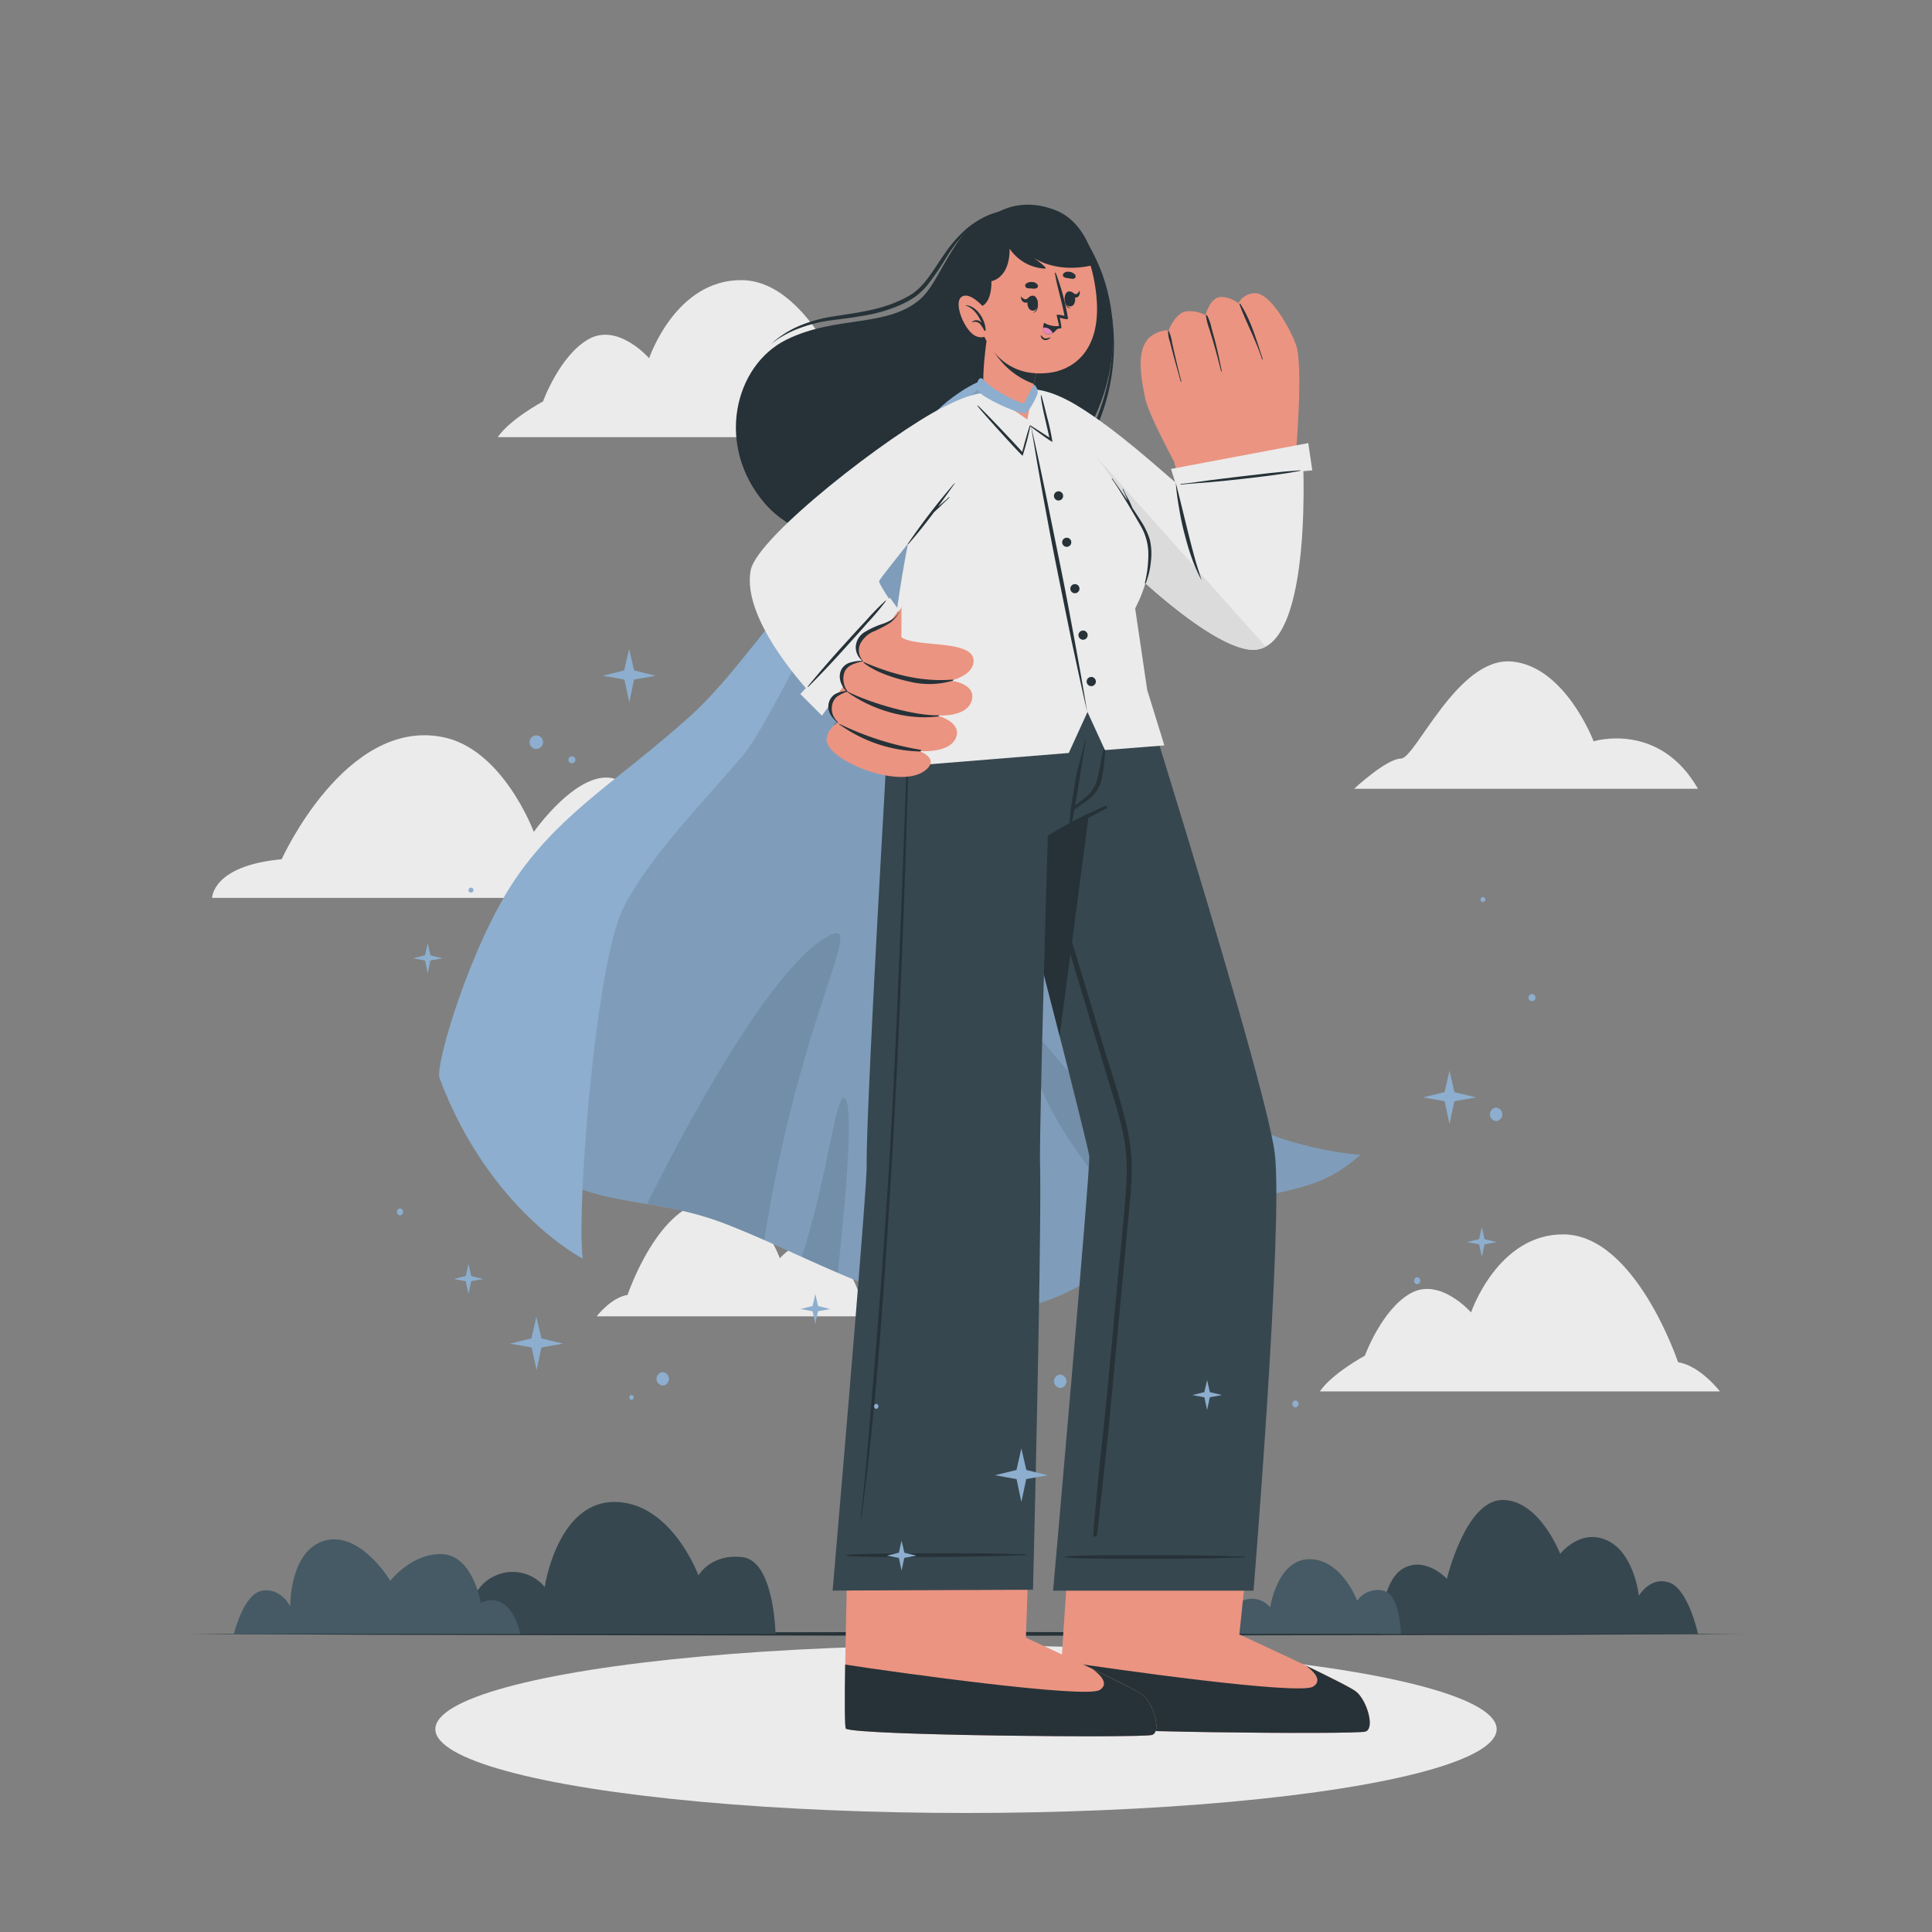 <svg xmlns="http://www.w3.org/2000/svg" viewBox="0 0 500 500"><rect x="0" y="0" width="500" height="500" fill="#808080" stroke="none"/><g id="freepik--background-complete--inject-12"><path d="M341.59,360.09H445.11s-5.15-6.7-10.82-7.54c0,0-11-32.86-29.52-33.09-17.17-.22-24.06,20.2-24.06,20.2s-8-9.16-15.56-5-11.91,16.18-11.91,16.18S344.69,355.48,341.59,360.09Z" style="fill:#ebebeb"></path><path d="M185.8,232.38H54.89s0-8.36,18-10c0,0,16.46-36.56,41.6-31.64,15.66,3,23.66,24.55,23.66,24.55s11.83-16.92,21.29-13.64,15.08,21.28,15.08,21.28S184.32,227.66,185.8,232.38Z" style="fill:#ebebeb"></path><path d="M439.44,204.14h-89s8.4-7.82,12.13-7.82,14.63-26.25,28.55-25.13,21.31,20.66,21.31,20.66S429.35,186.55,439.44,204.14Z" style="fill:#ebebeb"></path><path d="M230.53,340.67H154.41s3.79-4.93,8-5.54c0,0,8.11-24.16,21.7-24.34,12.63-.16,17.7,14.86,17.7,14.86s5.85-6.73,11.44-3.65S222,333.89,222,333.89,228.25,337.28,230.53,340.67Z" style="fill:#ebebeb"></path><path d="M128.83,113.13H232.35s-5.15-6.7-10.82-7.54c0,0-11-32.86-29.51-33.09C174.84,72.28,168,92.71,168,92.71s-8-9.16-15.56-5-11.91,16.18-11.91,16.18S131.93,108.52,128.83,113.13Z" style="fill:#ebebeb"></path></g><g id="freepik--Shadow--inject-12"><ellipse cx="250" cy="447.5" rx="137.33" ry="21.7" style="fill:#ebebeb"></ellipse></g><g id="freepik--Floor--inject-12"><polygon points="48.63 422.85 98.98 422.61 149.32 422.52 250 422.35 350.68 422.52 401.02 422.61 451.37 422.85 401.02 423.1 350.68 423.18 250 423.35 149.32 423.18 98.98 423.09 48.63 422.85" style="fill:#263238"></polygon></g><g id="freepik--Plants--inject-12"><path d="M200.7,422.85H120.29s.18-12,8.09-15.14a10.76,10.76,0,0,1,12.6,3s3.22-22,18-22,21.78,19,21.78,19S184,402,192.19,403,200.7,422.85,200.7,422.85Z" style="fill:#37474f"></path><path d="M439.45,422.85s-2.47-11.5-7.39-13.27-7.92,3.39-7.92,3.39S423,402,416,398.69s-12.22,3.44-12.22,3.44-5.35-13.94-14.92-13.94-14.4,20.4-14.4,20.4S368.81,402.51,363,406s-5.79,16.9-5.79,16.9Z" style="fill:#37474f"></path><path d="M134.7,422.85H60.55S63,412.4,67.91,411.66s7.2,4.1,7.2,4.1-.22-14.58,9-17.06S101,409.1,101,409.1s5.76-7.35,13.6-6.88,9.84,12.61,9.84,12.61S131.54,410.62,134.7,422.85Z" style="fill:#455a64"></path><path d="M362.55,422.85H317s.11-6.78,4.59-8.58a6.1,6.1,0,0,1,7.14,1.71s1.82-12.46,10.17-12.46,12.34,10.75,12.34,10.75a6.4,6.4,0,0,1,6.5-2.65C362.36,412.23,362.55,422.85,362.55,422.85Z" style="fill:#455a64"></path></g><g id="freepik--Character--inject-12"><path d="M281.76,63.43c11.64,20,7.7,47.77-16.48,66.52-22,17.06-55,14.56-67.26.44-13-15-8-35.77,5.44-42.45,12.95-6.44,26.45-3,34.94-10.74,4.06-3.71,6.87-12.58,12.63-18.33C257.46,52.47,274.27,50.6,281.76,63.43Z" style="fill:#263238"></path><path d="M213.62,141.18a56,56,0,0,0,28,1.52,62.14,62.14,0,0,0,25.66-11.81,53.35,53.35,0,0,0,17.32-22.24,52.81,52.81,0,0,0,3-27.9,55.38,55.38,0,0,1-3.82,27.57,52,52,0,0,1-7.17,12,56.28,56.28,0,0,1-10.05,9.7,67.1,67.1,0,0,1-11.91,7.33,60.68,60.68,0,0,1-27.18,5.83A54.2,54.2,0,0,1,213.62,141.18Z" style="fill:#263238"></path><path d="M199.57,89a27.6,27.6,0,0,1,7.62-4.17,37.05,37.05,0,0,1,8.42-2c2.9-.34,5.8-.75,8.69-1.27A38.1,38.1,0,0,0,232.82,79a24,24,0,0,0,3.94-2.14,17.19,17.19,0,0,0,3.27-3.1A73.71,73.71,0,0,0,245,66.48a34,34,0,0,1,5.4-6.76A23.79,23.79,0,0,1,257.65,55,22.85,22.85,0,0,0,250,59.31,34.65,34.65,0,0,0,244.24,66c-1.69,2.4-3.16,4.93-5,7.12A16,16,0,0,1,236.14,76a22.92,22.92,0,0,1-3.78,2c-5.26,2.34-11.13,3-16.87,3.92A36.84,36.84,0,0,0,207,84.27,26,26,0,0,0,199.57,89Z" style="fill:#263238"></path><path d="M117.86,273.38c-2.66-5.24,41.42-62.34,80-109.95a.05.05,0,0,0,0-.05c17.42-21.48,32.46-43.52,43.84-55.83,7.23-7.83,13.85-9.73,15.79-9.73,6.42,0,23.4,4.33,20.65,38.9-2.08,26.14-7.42,53.7-1.29,82.56s21.95,55.37,38.05,67.07,39.91,12.75,37.41,12.54c-.77-.07-4,4.25-12.08,7.24-10,3.66-25.48,4.65-32.64,8.09-14.66,7-26.55,23.11-48.68,25-23.31,2-48.44-13.71-71.32-22.54C159.84,305.93,140.76,318.57,117.86,273.38Z" style="fill:#8DAECE"></path><g style="opacity:0.1"><path d="M117.86,273.38c-2.66-5.24,41.42-62.34,80-109.95a.05.05,0,0,0,0-.05c17.42-21.48,32.46-43.52,43.84-55.83,7.23-7.83,13.85-9.73,15.79-9.73,6.42,0,23.4,4.33,20.65,38.9-2.08,26.14-7.42,53.7-1.29,82.56s21.95,55.37,38.05,67.07,39.91,12.75,37.41,12.54c-.77-.07-4,4.25-12.08,7.24-10,3.66-25.48,4.65-32.64,8.09-14.66,7-26.55,23.11-48.68,25-23.31,2-48.44-13.71-71.32-22.54C159.84,305.93,140.76,318.57,117.86,273.38Z"></path></g><path d="M197.8,320.89c-3.43-1.5-6.82-2.94-10.17-4.23a99.75,99.75,0,0,0-20.16-5.06s29-60,47.05-69.43C224.4,237,207.13,262,197.8,320.89Z" style="opacity:0.1"></path><path d="M321.16,310.59c-5.36,1-10.3,2.08-13.53,3.63a72.7,72.7,0,0,0-10.53,6.5c-18-20.36-29.23-35.82-31.27-52.59C264.52,257.37,287.35,300.7,321.16,310.59Z" style="opacity:0.1"></path><path d="M216.82,329.37c-3.11-1.33-6.21-2.72-9.3-4.11,6.86-21.4,8.8-42.74,11.11-41.08C221.15,286,218.63,313.11,216.82,329.37Z" style="opacity:0.1"></path><path d="M150.81,325.73s-24.16-12.35-37.06-46.7c-1.26-3.35,8.31-35.38,20.13-52.28s26.5-25,44.86-41.52,53.82-71.43,66.44-81.36c8.67-6.82,12.35-6,12.35-6S246.41,105,241.65,110.9c-18.8,23.36-40.64,74.45-49.73,85-11.11,13-24.42,26.55-30.72,39.31C154.14,249.55,149.15,312.57,150.81,325.73Z" style="fill:#8DAECE"></path><path d="M353.38,448.13c-2.52.82-76.51.15-79.23-1.62-1-.65,4.41-70.79,4.41-70.79l47.08.3L320.74,423S348.19,435.54,351,437.8,355.91,447.31,353.38,448.13Z" style="fill:#eb9481"></path><path d="M353.38,448.13c-2.52.82-76.51.15-79.23-1.62-.33-.2-.51-7.32.55-16.59,13.44,2.08,61.4,8.83,65.1,6.59,2.58-1.56.25-3.92-1.9-5.5,6.15,3,11.89,5.83,13.08,6.8C353.75,440.06,355.9,447.32,353.38,448.13Z" style="fill:#263238"></path><path d="M324.41,411.67H272.54s9.77-110.43,9.36-112.55c-.52-2.71-3.58-15-7.66-31-1.28-5-2.65-10.39-4.09-16-3.86-15.07-8.13-31.54-11.84-45.88-5.57-21.47-9.92-38.15-9.92-38.15h43.95s5.13,16.24,11.58,37.37c10.52,34.34,24.58,81.6,26,93.09C332.14,317.16,324.41,411.67,324.41,411.67Z" style="fill:#37474f"></path><path d="M322.11,402.82c-7.92-.16-5.64-.23-13.57-.3-3.87,0-29.35-.26-33,.34a.08.08,0,0,0,0,.16c3.62.6,29.1.38,33,.34,7.93-.08,5.65-.14,13.57-.31A.12.12,0,0,0,322.11,402.82Z" style="fill:#263238"></path><path d="M291.66,291.72c-1.7-7.5-4.24-14.85-6.46-22.21q-6.74-22.42-13.56-44.83-3.4-11.2-6.85-22.41c-1.16-3.76-2.31-7.53-3.49-11.29s-2.47-7.33-3.51-11c-.43-1.51-.66-.68-.12,1.24,1.1,3.87,2.18,7.74,3.31,11.6q3.34,11.46,6.74,22.91,6.75,22.8,13.61,45.56,3.42,11.42,6.86,22.82a94,94,0,0,1,2.81,11,51.38,51.38,0,0,1,.46,11.82c-.5,7.93-1.42,15.85-2.15,23.77s-1.47,15.87-2.21,23.8c-1.46,15.79-2.24,20.87-3.66,36.67-.18,2-.36,4-.51,6-.05.67,1,.62,1,0,1.71-15.61,2.34-20.57,3.81-36.21s2.91-31.12,4.37-46.68c.36-3.9.78-7.82.78-11.74A48.94,48.94,0,0,0,291.66,291.72Z" style="fill:#263238"></path><path d="M287.35,168.14c-3.05,23.61-8.87,67.88-13.11,100-9.91-38.91-25.85-100-25.85-100Z" style="fill:#263238"></path><path d="M298.15,449c-2.52.82-76.51.15-79.23-1.62-1-.65,1.16-70.79,1.16-70.79l47.08.31-1.66,46.93s27.46,12.59,30.25,14.85S300.67,448.18,298.15,449Z" style="fill:#eb9481"></path><path d="M298.15,449c-2.52.82-76.51.15-79.23-1.62-.33-.2-.34-7.13-.2-16.59,13.44,2.08,62.15,8.83,65.85,6.59,2.58-1.56.25-3.92-1.9-5.5,6.15,3,11.89,5.83,13.08,6.8C298.52,440.92,300.67,448.18,298.15,449Z" style="fill:#263238"></path><path d="M290.92,168.14s-1,21-5.83,37.69c-.38,1.38-.8,2.73-1.25,4a78.6,78.6,0,0,0-12.67,6.51s-.51,16.93-1,35.8c-.56,21.09-1.14,44.63-1,49.62.44,18.67-1.83,109.67-1.83,109.67l-51.86.21s8.87-103,8.81-109.83c-.1-11,2.51-59.59,4.53-95C230,185,231,168.14,231,168.14Z" style="fill:#37474f"></path><path d="M265.52,402.24c-7.92-.13-5.64-.21-13.57-.25-3.87,0-29.35-.13-33,.48-.08,0-.08.15,0,.16,3.62.59,29.1.26,33,.2,7.92-.11,5.64-.16,13.56-.36A.12.12,0,0,0,265.52,402.24Z" style="fill:#263238"></path><path d="M235.38,175.66c-.95,28.93-2,57.86-3.26,86.78s-3.05,58-5.48,87c-1.35,16.17-2.13,27.25-3.87,43.38,0,.11.15.15.17,0,3.77-28.7,5.37-52.51,7.23-81.39s3.11-57.8,4.1-86.72c.56-16.36,1-32.72,1.47-49.08C235.75,175.4,235.39,175.43,235.38,175.66Z" style="fill:#263238"></path><path d="M286,208.61a96.75,96.75,0,0,0-14.82,7.76c-.19.12-.05.41.15.31,5-2.43,10.11-4.77,15-7.47A.34.34,0,0,0,286,208.61Z" style="fill:#263238"></path><path d="M286.28,190.77c-.34,1.84-.79,3.66-1.18,5.5s-.65,3.47-1.11,5.17a8.78,8.78,0,0,1-2.4,4.33c-.68.63-1.42,1.18-2.14,1.76-.39.31-.81.61-1.21.92.05-.24.09-.49.14-.74l.36-2.1c.26-1.55.51-3.11.74-4.66.47-3.06.9-6.15,1.54-9.18a.1.1,0,0,0-.19-.05c-.76,3-1.6,6-2.27,9-.32,1.48-1.48,8.81-1.54,9.33s-.09,1.07-.11,1.61a6,6,0,0,0,0,1.64c0,.13.19.11.25,0h0a6.32,6.32,0,0,0,.47-1.59c.13-.53.25-1.06.35-1.59,0-.19.06-.39.08-.58.72-.44,1.4-1,2.07-1.51s1.47-1,2.16-1.62a8.31,8.31,0,0,0,2.63-4.11,30.33,30.33,0,0,0,.86-5.27c.23-2.08.4-4.17.7-6.25C286.49,190.69,286.31,190.64,286.28,190.77Z" style="fill:#263238"></path><path d="M266.35,115.17c14.53,23.27,50.88,57.39,60.65,51,12-7.8,8.44-45.15,8.31-51.55-.08-4.48-33,1.1-31.3,5.59,1,2.72,1.84,6.27,1.17,5.94-2.1-1-6.54-6.73-26.49-20.3C267.58,98.32,256.73,99.76,266.35,115.17Z" style="fill:#eb9481"></path><path d="M325.28,75.92a4.75,4.75,0,0,0-4.78,2.6A7.08,7.08,0,0,0,316,76.85c-2.92.11-4,4.73-4,4.73a8.66,8.66,0,0,0-5-1c-2.78.38-4.55,4.88-4.55,4.88a7.69,7.69,0,0,0-5,1.91c-3.56,3.39-2.05,10.74-1.14,15.42s7.88,17.11,9,19.62l30.11-5.59s1.89-22.16,0-27.52C333.8,84.78,329,76.46,325.28,75.92Z" style="fill:#eb9481"></path><path d="M321,78.64c2.81,4.4,4.17,9.39,5.8,14.29a.09.09,0,0,1-.17.06c-1.57-4.9-4.09-9.42-5.85-14.24A.12.12,0,0,1,321,78.64Z" style="fill:#263238"></path><path d="M312.38,81.6A13.11,13.11,0,0,1,313.57,85q.51,1.83,1,3.66.9,3.67,1.61,7.4c0,.11-.14.17-.17,0-.6-2.44-1.24-4.87-1.94-7.29-.35-1.21-.72-2.41-1.09-3.62a16.42,16.42,0,0,1-.89-3.44A.18.18,0,0,1,312.38,81.6Z" style="fill:#263238"></path><path d="M302.41,85.56a9.48,9.48,0,0,1,.91,3.07c.25,1.12.5,2.25.76,3.37.53,2.24,1.05,4.48,1.66,6.7a.09.09,0,0,1-.18,0c-.62-2.25-1.27-4.5-1.87-6.75-.3-1.11-.59-2.22-.87-3.34a8.84,8.84,0,0,1-.53-3.08A.07.07,0,0,1,302.41,85.56Z" style="fill:#263238"></path><path d="M303.8,122.34l33.32-6.07s3.16,51.9-12.8,51.9c-12.81,0-46.12-32.39-57.27-50.45s-1.17-20.52,11.6-12.82c10.41,6.28,22.11,17.12,25.63,20Z" style="fill:#ebebeb"></path><polygon points="304.16 124.89 339.62 121.73 338.58 114.67 303.05 121.36 304.16 124.89" style="fill:#ebebeb"></polygon><path d="M327.58,167.34a6.69,6.69,0,0,1-3.26.83c-12.81,0-46.12-32.39-57.27-50.45-7.76-12.56-5.29-17.57,1.23-16.87Z" style="fill:#dbdbdb"></path><path d="M304.28,124.89l.81,3.19.78,3.18,1.56,6.36c.53,2.11,1.07,4.22,1.64,6.32.29,1.05.58,2.1.92,3.14s.66,2.07,1,3.13a40,40,0,0,1-2.63-6c-.75-2.07-1.33-4.19-1.88-6.31s-1-4.28-1.34-6.44A64.75,64.75,0,0,1,304.28,124.89Z" style="fill:#263238"></path><path d="M336.47,121.72c-5.16.33-10.31,1-15.45,1.59-2.55.3-5.11.61-7.66.94s-5.18.76-7.79,1c-.09,0-.09.17,0,.16,2.63-.28,5.28-.41,7.92-.65s5.11-.49,7.67-.78c5.11-.58,10.26-1.16,15.32-2.13C336.58,121.86,336.55,121.71,336.47,121.72Z" style="fill:#263238"></path><path d="M301.34,192.91l-4.44-14.32-3.12-21.14s6.59-11.85,2.57-20.24c-2-4.25-19.67-30.63-27-35.83-6.9-4.88-16.76.56-20.41,4.49-14,15.16-17.08,52.45-21.69,93l49.35-4,4.84-10.61,4.52,9.86Z" style="fill:#ebebeb"></path><path d="M297.57,139.64a19.55,19.55,0,0,0-2.43-5c-.35-.57-1.13-1.76-2.06-3.16-.27-.67-.57-1.34-.9-2a30.7,30.7,0,0,1-1.49-2.91.08.08,0,1,0-.15.06,31.59,31.59,0,0,1,1.27,2.93c-1.57-2.32-3.23-4.71-3.94-5.69-.06-.08-.19,0-.13.08,1.51,1.92,6.46,10.36,7.66,12.5a14.45,14.45,0,0,1,1.79,6.91,31.27,31.27,0,0,1-.88,7.42c-.06.21.15.31.23.11a20,20,0,0,0,1.3-5.53A16.17,16.17,0,0,0,297.57,139.64Z" style="fill:#263238"></path><path d="M254.3,112.73c-4.46,6.89-26.39,34.44-27.16,37s5.91,8.33,5.87,9.39c-.15,4.29-7.83,33.27-11.68,30.58-5.08-3.54-29.16-29-26.89-41s48.89-43,56.39-45.84S258.7,105.94,254.3,112.73Z" style="fill:#eb9481"></path><path d="M210.51,180.23l20.85-23.36s-3.87-5.61-3.85-6.44,19.21-23.57,26.6-36,4.37-16.27-9.75-9.19-48.35,33.62-50.07,42.3C191.67,160.78,210.51,180.23,210.51,180.23Z" style="fill:#ebebeb"></path><polygon points="207.13 179.61 212.72 185.21 232.6 157.84 230.31 154.68 207.13 179.61" style="fill:#ebebeb"></polygon><path d="M229.16,155.45a67.83,67.83,0,0,0-5.22,5.37c-1.72,1.81-3.39,3.67-5.07,5.51-3.37,3.71-6.65,7.45-9.82,11.33a.08.08,0,0,0,.12.11c3.57-3.56,7-7.23,10.36-11,1.68-1.85,3.35-3.7,5-5.59a67.54,67.54,0,0,0,4.76-5.66C229.33,155.46,229.22,155.4,229.16,155.45Z" style="fill:#263238"></path><path d="M245.59,128.68c-.83.74-1.66,1.47-2.5,2.17l-.3.26q2.19-3,4.3-6s-.05-.1-.08-.06a174.56,174.56,0,0,0-12.08,15.7.08.08,0,0,0,.12.09c2.35-2.66,4.56-5.45,6.69-8.3.53-.46,1-.94,1.54-1.43.79-.79,1.6-1.56,2.42-2.32C245.78,128.72,245.66,128.62,245.59,128.68Z" style="fill:#263238"></path><path d="M240,198.89c2.82-2.83-2.14-4.53-2.14-4.53s7.72.72,9.49-3.32-4.36-5.74-4.79-5.88c.41,0,7.52.51,8.88-3.74,1.41-4.42-5-5.22-5.4-5.27.4-.09,5.61-1.35,5.91-4.81.51-6-14.72-3.62-18.67-6.43,0,0,0-7.72.08-7.95,0,0-1.09,3.23-3.58,4.49-3.09,1.57-5.93,2.69-6.94,4.52a4.38,4.38,0,0,0,.51,5.2s-4.22.33-5.4,3.64c-.6,1.71,1.59,4.18,1.59,4.18s-3.37.41-4.23,3.42c-.7,2.4,1.6,4.51,1.6,4.51s-3.05,1.89-3,4.58C214.07,196.91,233.93,205,240,198.89Z" style="fill:#eb9481"></path><path d="M217.19,187.31c-.07,0-.12.05-.06.09a37.14,37.14,0,0,0,21,7.08c.24,0,.35-.39.08-.44A76.25,76.25,0,0,1,217.19,187.31Z" style="fill:#263238"></path><path d="M219.39,179c-.08,0-.14.09-.07.14,6.09,4.34,14.93,7.31,23.34,6.3.29,0,.52-.35.18-.34C237.2,185.34,225.56,182.13,219.39,179Z" style="fill:#263238"></path><path d="M246.56,175.88c-8.1.66-15.6-1.35-23-4.52-.09,0-.14.1-.07.16,3.2,2.54,8.13,4.06,12.07,4.93a21.52,21.52,0,0,0,11-.29C246.73,176.12,246.74,175.87,246.56,175.88Z" style="fill:#263238"></path><path d="M216.66,186.94C215.2,185.7,214,184,214.47,182a3.85,3.85,0,0,1,1.48-2.26,6.61,6.61,0,0,1,3-.9c-1.36-1.51-2.16-3.66-1.19-5.59a3.8,3.8,0,0,1,2.15-1.75,12.27,12.27,0,0,1,3.25-.51,4.48,4.48,0,0,1-1.69-3.64,4.82,4.82,0,0,1,2.29-3.77,22.8,22.8,0,0,1,4.88-2.2,11.43,11.43,0,0,0,2.47-1.24,5.11,5.11,0,0,0,1.79-2.37c.07-.17.09,0,0,.14a6.34,6.34,0,0,1-1,1.78,8.74,8.74,0,0,1-1.54,1.5,35.61,35.61,0,0,1-4.59,2.38,7,7,0,0,0-3.18,3.14,4.15,4.15,0,0,0,.71,4.3s0,.16-.09.17a11.75,11.75,0,0,0-2.81.9,4.1,4.1,0,0,0-1.77,1.65,5.3,5.3,0,0,0,.77,5.25,9,9,0,0,0-2.87,1.38,3.88,3.88,0,0,0-1.12,1.86,4.59,4.59,0,0,0,1.4,4.61.09.09,0,0,1,0,.06h0s0,0,0,0a.09.09,0,0,1,0,.06h0s-1,.64-1,.66,0,0,0-.06A8.22,8.22,0,0,1,216.66,186.94Z" style="fill:#263238"></path><path d="M254.51,101.28c.29,1.17,8.92,8.49,14.27,8.18,1.74-.11-1.37-9.42-1.37-9.42l.15-.7,2.09-9.88L258,82.16l-1.69-1s-.39,2.74-.85,6.16c0,.16-.05.32-.07.49s-.06.37-.08.55c-.07.51-.15,1-.21,1.55s-.1.78-.14,1.2-.09.83-.13,1.24A63.25,63.25,0,0,0,254.51,101.28Z" style="fill:#eb9481"></path><path d="M255.46,87.35a20.29,20.29,0,0,0,12.1,12l2.09-9.88L258,82.16l-1.69-1S255.92,83.93,255.46,87.35Z" style="fill:#263238"></path><path d="M283.55,74.91c2.43,17.56-7.81,21-11.6,21.51-3.43.48-15.2,1.64-19.43-15.57s3.17-23.89,11-25.38S281.12,57.35,283.55,74.91Z" style="fill:#eb9481"></path><path d="M277.62,72.16a9.79,9.79,0,0,1-1.21-.17,2,2,0,0,1-1.2-.41.62.62,0,0,1,0-.77,1.55,1.55,0,0,1,1.51-.46,2.24,2.24,0,0,1,1.49.71A.67.67,0,0,1,277.62,72.16Z" style="fill:#263238"></path><path d="M265.88,74.58c.41.07.81.06,1.22.09a2,2,0,0,0,1.26-.14.63.63,0,0,0,.22-.74A1.58,1.58,0,0,0,267.2,73a2.28,2.28,0,0,0-1.61.37A.68.68,0,0,0,265.88,74.58Z" style="fill:#263238"></path><path d="M268.45,77.67s-.09.06-.09.11c.15,1.2.12,2.6-.93,3.1,0,0,0,.07,0,.06C268.75,80.64,268.78,78.78,268.45,77.67Z" style="fill:#263238"></path><path d="M267.26,76.51c-1.95,0-1.75,3.92.06,3.89S268.89,76.49,267.26,76.51Z" style="fill:#263238"></path><path d="M266.51,76.76c-.33.23-.65.64-1.05.7s-.85-.31-1.18-.69c0,0-.07,0-.07,0,0,.74.36,1.49,1.16,1.56s1.22-.62,1.37-1.38C266.77,76.86,266.64,76.66,266.51,76.76Z" style="fill:#263238"></path><path d="M275.59,76.73s.09,0,.1.1c0,1.21.23,2.59,1.34,2.94,0,0,0,.07,0,.07C275.68,79.71,275.41,77.88,275.59,76.73Z" style="fill:#263238"></path><path d="M276.61,75.42c1.93-.23,2.26,3.65.46,3.87S275,75.62,276.61,75.42Z" style="fill:#263238"></path><path d="M277.44,75.61c.32.18.66.53,1,.52s.7-.45.94-.88c0,0,.06,0,.06,0,.09.74-.09,1.53-.8,1.74s-1.17-.42-1.4-1.14C277.22,75.76,277.31,75.54,277.44,75.61Z" style="fill:#263238"></path><path d="M269.52,86.88c.29.28.58.67,1,.71a3.15,3.15,0,0,0,1.3-.32,0,0,0,0,1,.05.07,1.65,1.65,0,0,1-1.53.66,1.29,1.29,0,0,1-1-1.06A.07.07,0,0,1,269.52,86.88Z" style="fill:#263238"></path><path d="M274.28,82.21s.36,1.78.42,2.63c0,.08-.2.13-.49.17h0a4,4,0,0,1-4-1.26.09.09,0,0,1,.12-.12,6.1,6.1,0,0,0,3.75.82c.05-.24-.72-3-.59-3a7.23,7.23,0,0,1,2,.31c-.65-3.74-1.89-7.34-2.48-11.07,0-.13.17-.18.21-.07a61.6,61.6,0,0,1,3.18,11.81C276.41,82.86,274.63,82.33,274.28,82.21Z" style="fill:#263238"></path><path d="M274.1,84.36a4.89,4.89,0,0,1-1.68,1.86,2.23,2.23,0,0,1-1.31.32c-1-.08-1.19-1-1.15-1.74a5.38,5.38,0,0,1,.22-1.24A6.36,6.36,0,0,0,274.1,84.36Z" style="fill:#263238"></path><path d="M272.42,86.22a2.23,2.23,0,0,1-1.31.32c-1-.08-1.19-1-1.15-1.74A2.28,2.28,0,0,1,272.42,86.22Z" style="fill:#e587b4"></path><path d="M252.73,79.6c4.22-.18,3.84-6.83,3.84-6.83s4.77-.68,4.72-8.42a11.72,11.72,0,0,0,9.07,5.16c1.39.13-3.4-3.19-3.4-3.19s5.77,4.71,15.91,2.29c.72-.18-1.38-10.89-9.6-14.16s-15.34-.81-20,4.51c0,0-5.74,3-6.12,8.62S251.09,79.66,252.73,79.6Z" style="fill:#263238"></path><path d="M255.52,80.6s-4.15-5.33-6.58-3.83.87,9.37,3.87,10.31a3,3,0,0,0,3.93-1.81Z" style="fill:#eb9481"></path><path d="M249.94,79s-.05.07,0,.08c2.11.73,3.29,2.59,4.15,4.54a1.65,1.65,0,0,0-2.49-.33c-.05,0,0,.12.06.11a1.83,1.83,0,0,1,2.06.54,8.93,8.93,0,0,1,1,1.59c.11.18.44.06.36-.15l0,0C255,82.7,252.78,79.12,249.94,79Z" style="fill:#263238"></path><path d="M266.78,110c1.42,6.15,2.74,12.33,4,18.5s2.51,12.38,3.77,18.56,2.41,12.4,3.55,18.61l1.69,9.31c.53,3.12,1.09,6.22,1.59,9.34-.72-3.07-1.38-6.16-2.07-9.24l-2-9.26c-1.29-6.18-2.51-12.38-3.77-18.56s-2.41-12.4-3.55-18.61S267.8,116.21,266.78,110Z" style="fill:#263238"></path><path d="M275.11,128.08a1.19,1.19,0,1,1-1.41-.9A1.19,1.19,0,0,1,275.11,128.08Z" style="fill:#263238"></path><path d="M277.22,140.09a1.18,1.18,0,1,1-1.4-.9A1.18,1.18,0,0,1,277.22,140.09Z" style="fill:#263238"></path><path d="M279.34,152.11a1.18,1.18,0,1,1-1.41-.91A1.18,1.18,0,0,1,279.34,152.11Z" style="fill:#263238"></path><path d="M281.46,164.12a1.19,1.19,0,1,1-1.41-.91A1.19,1.19,0,0,1,281.46,164.12Z" style="fill:#263238"></path><path d="M283.58,176.13a1.19,1.19,0,1,1-1.41-.91A1.19,1.19,0,0,1,283.58,176.13Z" style="fill:#263238"></path><path d="M267.51,100.31l-1.64,8.28-11.4-7.94-2.13,3.64s12.28,13.71,12.21,13l1.92-7.23,5.45,3.75-2.55-11.52Z" style="fill:#ebebeb"></path><path d="M271,108c-.48-1.88-.92-3.8-1.49-5.66,0-.07-.13-.08-.14,0,0,1.92,1.87,9.13,2.19,10.89l0,0c-.23-.16-5-3.26-5-3.19-.49,1.18-1.91,6.45-2,6.92-1.95-2.18-9.3-10-11.49-12a.07.07,0,0,0-.11.09c1.8,2.35,11.58,13,11.69,12.91a74.92,74.92,0,0,0,2-7.64c.85.71,5.76,4.3,5.72,4A58.84,58.84,0,0,0,271,108Z" style="fill:#263238"></path><path d="M254.45,98.2c-1.25-1.45-2.63,2.27-.33,3.91,3.41,2.43,9.95,5,11.06,4.86s3.15-4.37,3.37-5.21-.74-2.41-1-2.19-2.25,4.56-2.64,4.81S257.15,101.3,254.45,98.2Z" style="fill:#8DAECE"></path></g><g id="freepik--Stars--inject-12"><path d="M265.61,380.43l5.58,1.36-5.6,1-1.26,5.91-1.25-5.91-5.6-1,5.58-1.36,1.27-5.58Zm-126.8-39.64-1.28,5.58L132,347.73l5.6,1,1.26,5.9,1.25-5.9,5.6-1-5.58-1.36ZM376.4,282.64l-1.27-5.57-1.28,5.57L368.27,284l5.6,1,1.26,5.9,1.25-5.9,5.6-1ZM162.81,167.94l-1.28,5.57L156,174.88l5.6,1,1.25,5.9,1.25-5.9,5.6-1-5.58-1.37ZM383.5,317.57l-.71,3.12-3.12.76,3.13.58.7,3.31.7-3.31,3.13-.57-3.12-.77ZM211,334.89l-.71,3.11-3.12.76,3.13.59.7,3.3.7-3.3,3.13-.58-3.11-.77Zm101.4,22.27-.72,3.12-3.11.76,3.13.58.7,3.3.7-3.3,3.13-.58-3.12-.76Zm-79.07,41.56-.71,3.12-3.12.76,3.13.58.7,3.3.7-3.3,3.13-.58-3.11-.76Zm-112.09-71.6-.71,3.12-3.12.76,3.13.58.7,3.31.7-3.31,3.13-.57-3.12-.77Zm-10.55-83-.71,3.12-3.12.76,3.14.58.69,3.31.7-3.31,3.14-.57-3.12-.77ZM335.26,362.42a.91.91,0,0,0,0,1.81A.91.91,0,0,0,335.26,362.42Zm61.22-105.15a.91.91,0,0,0,0,1.82A.91.91,0,0,0,396.48,257.27ZM148,195.72a.91.91,0,0,0,0,1.82A.91.91,0,0,0,148,195.72ZM366.76,330.55a.91.91,0,0,0,0,1.81A.91.91,0,0,0,366.76,330.55ZM103.52,312.73a.91.91,0,0,0,0,1.81A.91.91,0,0,0,103.52,312.73ZM121.89,231a.64.64,0,0,0,0-1.28A.64.64,0,0,0,121.89,231ZM226.77,363.32a.65.65,0,0,0,0,1.29A.65.65,0,0,0,226.77,363.32Zm157-129.88a.64.64,0,0,0,0-1.28A.64.64,0,0,0,383.82,233.44ZM163.43,361a.65.65,0,0,0,0,1.29A.65.65,0,0,0,163.43,361Zm111.08-5.28a1.74,1.74,0,0,0,0,3.48A1.74,1.74,0,0,0,274.51,355.76Zm-102.86-.62a1.74,1.74,0,0,0,0,3.48A1.74,1.74,0,0,0,171.65,355.14Zm-32.84-161.3a1.74,1.74,0,0,0,0-3.48A1.74,1.74,0,0,0,138.81,193.84Zm248.52,92.85a1.74,1.74,0,0,0,0,3.48A1.74,1.74,0,0,0,387.33,286.69Z" style="fill:#8DAECE"></path></g></svg>